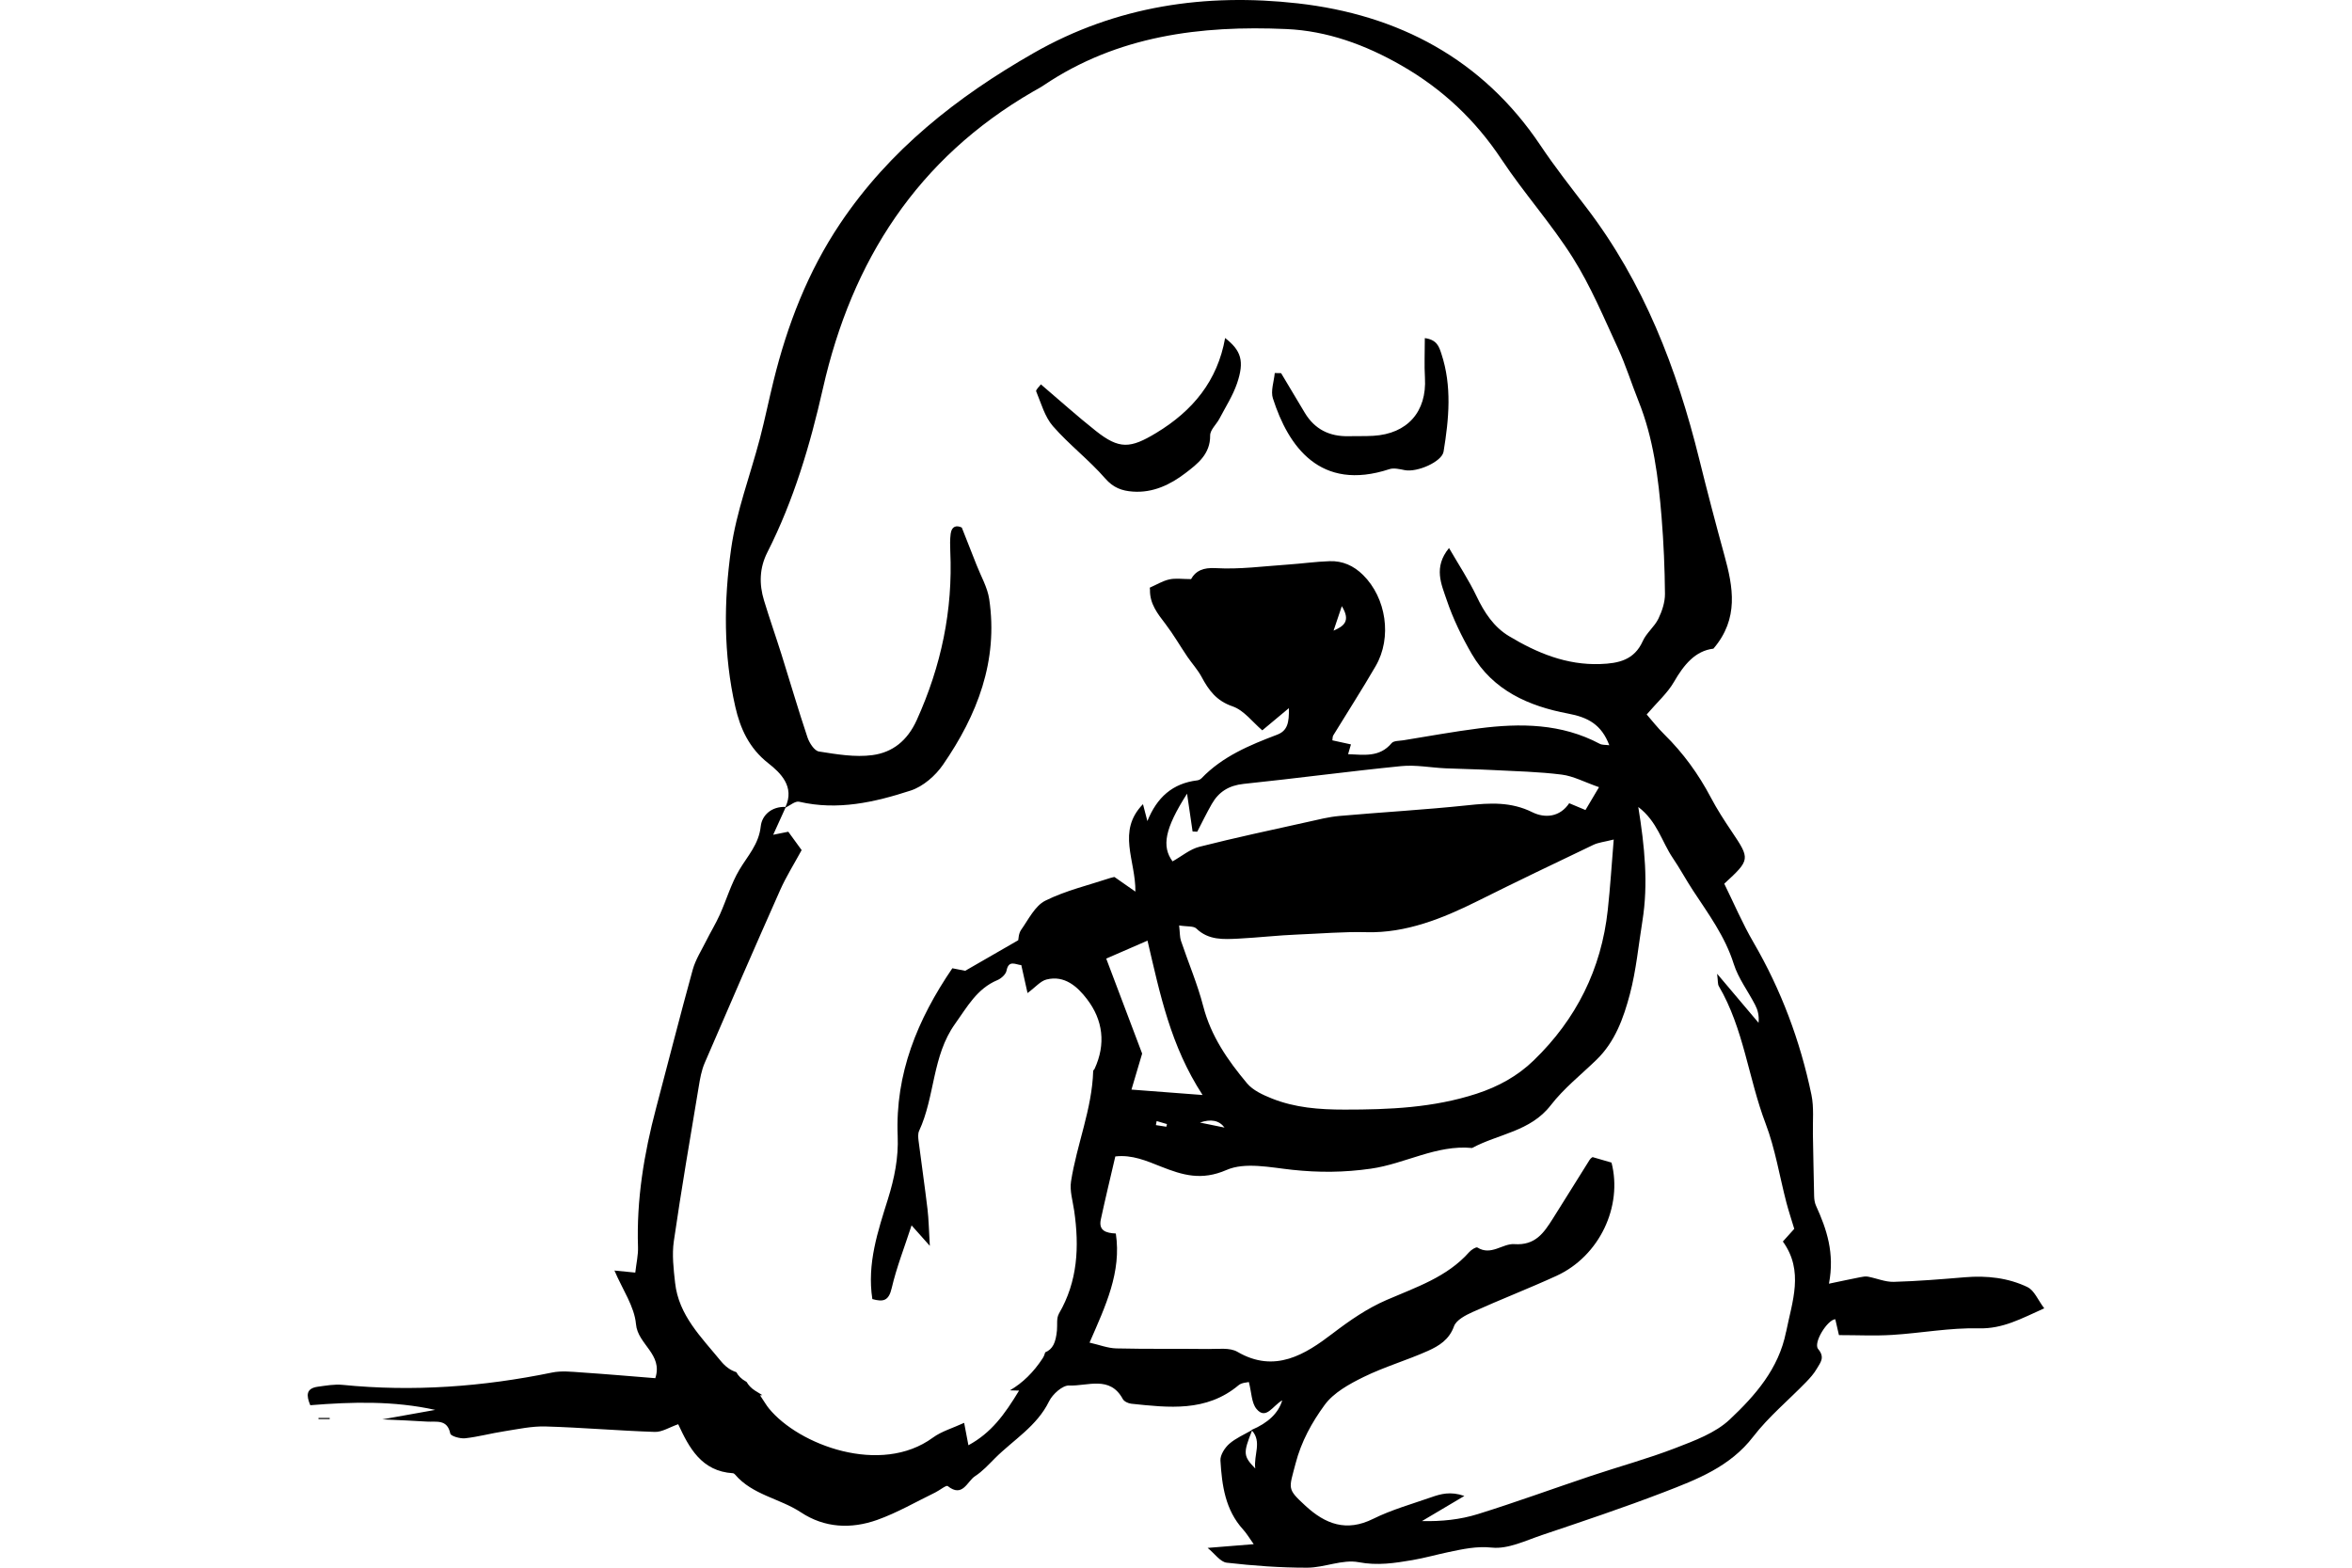 <svg width="96" height="64" viewBox="0 0 96 64" fill="none" xmlns="http://www.w3.org/2000/svg">
<path d="M82.766 52.55C81.967 52.165 81.095 52.069 80.204 52.143C79.236 52.224 78.266 52.304 77.296 52.331C76.947 52.34 76.597 52.185 76.245 52.119C76.143 52.1 76.031 52.121 75.926 52.142C75.556 52.214 75.188 52.294 74.651 52.406C74.891 51.154 74.558 50.179 74.124 49.225C74.069 49.105 74.049 48.962 74.046 48.828C74.024 47.987 74.014 47.146 73.996 46.305C73.985 45.767 74.044 45.212 73.936 44.693C73.479 42.498 72.703 40.418 71.57 38.471C71.117 37.693 70.763 36.857 70.378 36.077C71.443 35.097 71.44 35.072 70.677 33.938C70.376 33.492 70.082 33.036 69.831 32.56C69.327 31.603 68.704 30.742 67.932 29.983C67.657 29.713 67.419 29.405 67.212 29.168C67.644 28.664 68.06 28.297 68.323 27.842C68.729 27.139 69.192 26.569 69.936 26.481C70.986 25.251 70.74 23.966 70.381 22.662C70.024 21.361 69.681 20.056 69.357 18.746C68.442 15.041 67.091 11.534 64.748 8.47C64.111 7.637 63.462 6.812 62.88 5.942C60.511 2.401 57.063 0.599 52.968 0.137C49.218 -0.285 45.565 0.235 42.189 2.165C39.063 3.952 36.303 6.123 34.285 9.137C32.974 11.093 32.136 13.263 31.575 15.542C31.381 16.327 31.221 17.121 31.016 17.903C30.623 19.403 30.058 20.876 29.842 22.401C29.538 24.542 29.526 26.725 30.013 28.857C30.213 29.731 30.57 30.54 31.357 31.157C31.858 31.55 32.446 32.115 32.061 32.943C31.495 32.918 31.1 33.28 31.051 33.733C30.973 34.468 30.518 34.936 30.178 35.509C29.84 36.078 29.653 36.734 29.379 37.343C29.215 37.706 29.006 38.048 28.828 38.404C28.634 38.794 28.39 39.173 28.275 39.586C27.756 41.466 27.278 43.356 26.778 45.242C26.286 47.099 25.976 48.979 26.041 50.911C26.052 51.237 25.974 51.565 25.93 51.953C25.63 51.923 25.395 51.9 25.079 51.869C25.412 52.651 25.896 53.337 25.959 54.06C26.031 54.888 27.072 55.285 26.747 56.264C25.744 56.184 24.746 56.097 23.747 56.03C23.343 56.003 22.924 55.953 22.536 56.033C19.706 56.614 16.86 56.824 13.98 56.536C13.65 56.504 13.307 56.567 12.973 56.612C12.479 56.681 12.503 56.976 12.664 57.367C14.382 57.228 16.075 57.184 17.765 57.558C17.113 57.674 16.461 57.792 15.604 57.945C16.351 57.981 16.889 57.999 17.427 58.036C17.805 58.061 18.256 57.923 18.379 58.524C18.402 58.631 18.782 58.739 18.985 58.717C19.519 58.658 20.043 58.514 20.575 58.432C21.138 58.344 21.709 58.218 22.273 58.235C23.758 58.278 25.24 58.408 26.726 58.457C27.022 58.467 27.326 58.266 27.682 58.143C28.124 59.099 28.63 60.065 29.916 60.144C29.945 60.146 29.981 60.172 30.001 60.196C30.712 61.032 31.823 61.169 32.688 61.739C33.663 62.384 34.743 62.425 35.802 62.05C36.622 61.758 37.388 61.311 38.175 60.929C38.353 60.843 38.621 60.619 38.682 60.668C39.294 61.155 39.473 60.475 39.798 60.264C40.102 60.067 40.355 59.789 40.614 59.529C41.368 58.776 42.322 58.226 42.819 57.208C42.962 56.916 43.371 56.548 43.642 56.562C44.387 56.595 45.302 56.142 45.828 57.114C45.882 57.214 46.05 57.293 46.173 57.306C47.703 57.466 49.238 57.654 50.556 56.55C50.687 56.44 50.908 56.44 50.974 56.421C51.085 56.847 51.08 57.269 51.285 57.518C51.675 57.99 51.955 57.375 52.337 57.169C52.182 57.686 51.763 58.089 51.08 58.378C51.08 58.378 51.086 58.385 51.089 58.389C50.779 58.567 50.44 58.712 50.176 58.942C49.991 59.105 49.801 59.4 49.814 59.624C49.874 60.636 50.009 61.64 50.739 62.442C50.883 62.6 50.994 62.791 51.172 63.04C50.494 63.094 49.933 63.14 49.291 63.192C49.58 63.425 49.807 63.766 50.071 63.796C51.161 63.921 52.261 64.002 53.358 64C54.059 63.999 54.796 63.65 55.455 63.776C56.226 63.923 56.926 63.813 57.65 63.69C58.148 63.605 58.638 63.465 59.133 63.361C59.712 63.241 60.257 63.115 60.896 63.18C61.554 63.248 62.269 62.893 62.94 62.667C64.605 62.106 66.273 61.549 67.913 60.918C69.26 60.398 70.611 59.884 71.559 58.652C72.184 57.84 72.994 57.169 73.713 56.428C73.877 56.259 74.04 56.078 74.155 55.877C74.295 55.634 74.504 55.422 74.211 55.074C73.997 54.818 74.593 53.874 74.91 53.857C74.96 54.079 75.012 54.299 75.059 54.505C75.826 54.505 76.532 54.541 77.234 54.497C78.415 54.424 79.594 54.199 80.77 54.229C81.747 54.253 82.491 53.836 83.438 53.412C83.178 53.066 83.031 52.68 82.762 52.551L82.766 52.55ZM51.235 59.951C50.744 59.444 50.736 59.326 51.103 58.403C51.513 58.873 51.165 59.386 51.235 59.951ZM43.22 53.636C43.114 53.816 43.163 54.086 43.141 54.313C43.092 54.818 42.969 55.081 42.661 55.209C42.64 55.295 42.605 55.379 42.555 55.456C42.186 56.018 41.746 56.456 41.221 56.76C41.344 56.763 41.468 56.766 41.595 56.77C40.999 57.753 40.464 58.492 39.527 59.002C39.469 58.697 39.425 58.468 39.353 58.087C38.888 58.302 38.433 58.43 38.076 58.691C35.951 60.248 32.603 58.994 31.383 57.497C31.281 57.372 31.201 57.229 31.024 56.965C31.055 56.962 31.083 56.957 31.113 56.954C31.014 56.891 30.912 56.831 30.814 56.769C30.66 56.67 30.549 56.55 30.475 56.419C30.465 56.413 30.456 56.406 30.446 56.4C30.259 56.297 30.132 56.164 30.054 56.018C29.817 55.944 29.61 55.794 29.415 55.556C28.625 54.588 27.702 53.701 27.555 52.37C27.493 51.808 27.423 51.224 27.503 50.672C27.808 48.567 28.169 46.471 28.518 44.373C28.572 44.041 28.631 43.699 28.763 43.394C29.777 41.037 30.8 38.684 31.842 36.339C32.087 35.787 32.413 35.27 32.72 34.705C32.56 34.485 32.378 34.234 32.175 33.955C32.029 33.984 31.818 34.027 31.559 34.079C31.75 33.658 31.908 33.313 32.061 32.972C32.249 32.881 32.459 32.694 32.617 32.73C34.191 33.097 35.703 32.752 37.173 32.273C37.678 32.108 38.181 31.669 38.489 31.221C39.888 29.194 40.751 26.982 40.376 24.457C40.305 23.978 40.039 23.527 39.859 23.064C39.666 22.569 39.469 22.076 39.257 21.537C39.039 21.433 38.843 21.478 38.802 21.797C38.773 22.03 38.777 22.269 38.787 22.505C38.897 24.915 38.415 27.194 37.418 29.397C37.035 30.242 36.429 30.716 35.613 30.827C34.9 30.923 34.146 30.793 33.424 30.679C33.238 30.649 33.033 30.328 32.957 30.099C32.581 28.978 32.251 27.843 31.897 26.716C31.665 25.98 31.408 25.25 31.184 24.511C30.981 23.845 30.996 23.19 31.321 22.548C32.396 20.428 33.066 18.169 33.588 15.861C34.77 10.634 37.447 6.467 42.164 3.739C42.31 3.655 42.461 3.577 42.601 3.482C45.61 1.455 49.009 1.03 52.506 1.186C54.167 1.259 55.727 1.826 57.199 2.671C58.883 3.637 60.22 4.9 61.291 6.513C62.204 7.889 63.321 9.132 64.199 10.526C64.926 11.681 65.459 12.96 66.034 14.204C66.358 14.904 66.587 15.648 66.875 16.366C67.489 17.892 67.689 19.502 67.82 21.12C67.904 22.157 67.949 23.2 67.958 24.241C67.961 24.583 67.84 24.948 67.689 25.26C67.528 25.589 67.201 25.839 67.053 26.17C66.705 26.949 66.062 27.083 65.319 27.109C63.942 27.159 62.734 26.657 61.592 25.97C60.971 25.597 60.585 25.006 60.27 24.347C59.955 23.686 59.547 23.069 59.144 22.373C58.496 23.161 58.835 23.859 59.048 24.491C59.305 25.255 59.666 25.996 60.07 26.695C60.937 28.191 62.409 28.831 63.998 29.13C64.819 29.284 65.365 29.578 65.686 30.424C65.527 30.403 65.394 30.418 65.297 30.366C63.731 29.533 62.056 29.518 60.361 29.736C59.329 29.868 58.306 30.056 57.278 30.222C57.114 30.248 56.884 30.237 56.8 30.339C56.307 30.93 55.664 30.812 55.024 30.789C55.062 30.662 55.094 30.552 55.141 30.39C54.885 30.335 54.633 30.279 54.382 30.224C54.396 30.141 54.388 30.072 54.417 30.025C54.994 29.08 55.595 28.149 56.15 27.192C56.828 26.023 56.581 24.407 55.634 23.472C55.251 23.093 54.797 22.891 54.27 22.91C53.698 22.929 53.13 23.01 52.558 23.049C51.581 23.115 50.599 23.25 49.629 23.194C49.1 23.163 48.802 23.305 48.615 23.642C48.264 23.642 47.985 23.597 47.728 23.654C47.458 23.713 47.21 23.868 46.93 23.991C46.932 24.002 46.938 24.043 46.938 24.083C46.927 24.65 47.249 25.054 47.571 25.474C47.894 25.897 48.162 26.364 48.462 26.807C48.651 27.085 48.884 27.337 49.042 27.63C49.334 28.176 49.649 28.611 50.307 28.836C50.776 28.997 51.131 29.486 51.522 29.816C51.877 29.52 52.179 29.268 52.607 28.91C52.623 29.515 52.543 29.836 52.127 29.994C51.004 30.42 49.901 30.879 49.045 31.769C49.001 31.815 48.929 31.851 48.866 31.858C47.856 31.981 47.222 32.554 46.832 33.52C46.782 33.327 46.732 33.136 46.652 32.829C45.575 33.938 46.357 35.114 46.343 36.4C45.999 36.161 45.782 36.008 45.49 35.804C45.508 35.8 45.412 35.812 45.322 35.842C44.432 36.137 43.501 36.355 42.668 36.769C42.244 36.98 41.98 37.534 41.679 37.96C41.572 38.112 41.572 38.339 41.56 38.385C40.79 38.829 40.135 39.205 39.396 39.632C39.321 39.617 39.102 39.574 38.871 39.529C37.441 41.627 36.536 43.839 36.64 46.377C36.677 47.267 36.507 48.102 36.241 48.954C35.834 50.261 35.382 51.581 35.606 53.034C36.057 53.159 36.275 53.106 36.396 52.587C36.593 51.74 36.916 50.922 37.207 50.025C37.449 50.296 37.615 50.483 37.952 50.861C37.913 50.207 37.907 49.784 37.858 49.368C37.747 48.434 37.611 47.503 37.492 46.57C37.476 46.438 37.462 46.283 37.514 46.169C38.167 44.767 38.041 43.111 38.984 41.796C39.476 41.11 39.873 40.362 40.711 40.012C40.866 39.947 41.053 39.778 41.082 39.629C41.172 39.172 41.452 39.381 41.686 39.401C41.762 39.742 41.838 40.079 41.94 40.541C42.272 40.295 42.47 40.049 42.714 39.988C43.456 39.801 43.981 40.285 44.365 40.786C45.022 41.642 45.145 42.625 44.675 43.639C44.66 43.669 44.62 43.693 44.62 43.722C44.574 45.276 43.952 46.715 43.716 48.228C43.656 48.612 43.786 49.028 43.844 49.427C44.056 50.892 43.993 52.31 43.218 53.634L43.22 53.636ZM46.182 44.483C46.368 43.857 46.492 43.438 46.618 43.012C46.148 41.769 45.673 40.513 45.152 39.134C45.615 38.933 46.15 38.701 46.837 38.401C47.352 40.596 47.775 42.689 49.085 44.703C47.999 44.62 47.155 44.556 46.181 44.482L46.182 44.483ZM47.631 45.89C47.623 45.926 47.615 45.962 47.607 45.998C47.464 45.975 47.321 45.954 47.179 45.932C47.189 45.877 47.2 45.821 47.21 45.766C47.35 45.808 47.491 45.849 47.631 45.89ZM48.451 32.4C48.54 33.01 48.609 33.477 48.677 33.945C48.74 33.948 48.804 33.951 48.867 33.954C49.064 33.576 49.249 33.191 49.46 32.823C49.744 32.325 50.158 32.066 50.758 32.002C52.905 31.779 55.045 31.49 57.194 31.276C57.787 31.217 58.396 31.339 58.999 31.366C59.639 31.395 60.279 31.403 60.919 31.436C61.862 31.485 62.81 31.505 63.744 31.623C64.22 31.683 64.674 31.93 65.266 32.136C65.015 32.56 64.88 32.787 64.713 33.069C64.489 32.976 64.289 32.892 64.049 32.791C63.671 33.358 63.062 33.415 62.543 33.158C61.669 32.725 60.811 32.778 59.894 32.876C58.153 33.06 56.404 33.157 54.66 33.312C54.226 33.351 53.799 33.461 53.372 33.556C51.898 33.884 50.42 34.197 48.957 34.569C48.572 34.666 48.234 34.955 47.859 35.165C47.414 34.558 47.532 33.843 48.452 32.4H48.451ZM49.981 46.033C49.688 45.973 49.393 45.913 48.977 45.828C49.43 45.671 49.764 45.74 49.981 46.033ZM49.111 41.078C48.877 40.171 48.503 39.3 48.203 38.408C48.152 38.257 48.162 38.087 48.128 37.781C48.461 37.835 48.717 37.797 48.831 37.907C49.333 38.392 49.943 38.348 50.548 38.319C51.359 38.278 52.166 38.183 52.976 38.151C53.91 38.115 54.836 38.031 55.784 38.056C57.375 38.098 58.875 37.501 60.307 36.786C61.875 36.003 63.455 35.246 65.035 34.491C65.24 34.392 65.482 34.371 65.866 34.273C65.782 35.297 65.724 36.227 65.623 37.151C65.362 39.562 64.337 41.611 62.601 43.29C61.945 43.926 61.164 44.359 60.265 44.652C58.5 45.225 56.711 45.3 54.879 45.299C53.846 45.299 52.862 45.224 51.914 44.846C51.547 44.699 51.139 44.514 50.897 44.223C50.116 43.29 49.426 42.3 49.112 41.08L49.111 41.078ZM54.431 25.746C54.526 25.465 54.621 25.183 54.768 24.746C55.153 25.374 54.826 25.571 54.431 25.746ZM72.899 54.378C72.601 55.881 71.64 56.973 70.602 57.95C70.014 58.504 69.16 58.816 68.38 59.118C67.252 59.553 66.078 59.872 64.929 60.257C63.392 60.772 61.868 61.331 60.321 61.812C59.605 62.035 58.847 62.116 58.04 62.097C58.569 61.784 59.099 61.469 59.77 61.071C59.199 60.873 58.803 60.99 58.417 61.125C57.62 61.404 56.797 61.634 56.045 62.007C54.951 62.551 54.094 62.219 53.286 61.475C52.515 60.767 52.611 60.789 52.879 59.752C53.112 58.85 53.548 58.065 54.066 57.357C54.434 56.853 55.075 56.501 55.66 56.214C56.505 55.799 57.422 55.535 58.283 55.149C58.731 54.948 59.151 54.693 59.347 54.144C59.439 53.889 59.818 53.693 60.108 53.562C61.241 53.051 62.403 52.602 63.533 52.084C65.289 51.277 66.236 49.248 65.776 47.462C65.524 47.389 65.303 47.326 65.007 47.239C65.022 47.226 64.93 47.275 64.882 47.351C64.377 48.15 63.885 48.957 63.378 49.755C63.014 50.328 62.669 50.851 61.809 50.791C61.332 50.757 60.861 51.28 60.303 50.929C60.249 50.896 60.051 51.022 59.968 51.116C59.06 52.14 57.801 52.548 56.602 53.068C55.799 53.416 55.097 53.902 54.389 54.442C53.286 55.284 52.039 56.083 50.506 55.187C50.193 55.005 49.717 55.077 49.316 55.072C48.065 55.057 46.814 55.078 45.564 55.048C45.218 55.04 44.875 54.903 44.471 54.812C45.126 53.31 45.781 51.936 45.544 50.357C45.139 50.339 44.833 50.239 44.932 49.781C45.114 48.934 45.319 48.09 45.523 47.211C46.207 47.131 46.803 47.394 47.381 47.623C48.271 47.975 49.038 48.21 50.063 47.763C50.819 47.433 51.852 47.661 52.75 47.757C53.827 47.873 54.857 47.867 55.95 47.711C57.355 47.512 58.628 46.726 60.086 46.866C61.156 46.288 62.466 46.197 63.298 45.119C63.829 44.431 64.533 43.876 65.163 43.265C65.924 42.527 66.268 41.558 66.526 40.585C66.783 39.61 66.877 38.593 67.038 37.594C67.281 36.078 67.131 34.568 66.869 32.945C67.645 33.535 67.83 34.366 68.273 35.02C68.567 35.453 68.816 35.917 69.103 36.355C69.732 37.312 70.412 38.229 70.765 39.352C70.952 39.945 71.353 40.468 71.642 41.032C71.747 41.235 71.806 41.461 71.778 41.756C71.255 41.138 70.733 40.519 70.086 39.753C70.125 40.067 70.109 40.18 70.155 40.257C71.175 41.996 71.362 44.019 72.066 45.87C72.459 46.903 72.634 48.02 72.915 49.097C73.006 49.442 73.118 49.78 73.235 50.167C73.107 50.309 72.956 50.477 72.77 50.684C73.641 51.893 73.15 53.13 72.901 54.38L72.899 54.378ZM13 57.887H13.457V57.934H13V57.887ZM42.293 15.979C42.267 15.917 42.423 15.78 42.485 15.691C43.254 16.346 43.971 16.993 44.727 17.591C45.685 18.35 46.134 18.315 47.193 17.674C48.683 16.773 49.695 15.551 50.005 13.799C50.66 14.312 50.801 14.74 50.491 15.652C50.319 16.155 50.023 16.614 49.774 17.09C49.651 17.324 49.391 17.55 49.394 17.778C49.403 18.54 48.875 18.94 48.386 19.314C47.77 19.785 47.06 20.129 46.237 20.069C45.798 20.038 45.443 19.915 45.111 19.533C44.452 18.776 43.637 18.154 42.977 17.398C42.643 17.015 42.496 16.465 42.294 15.978L42.293 15.979ZM51.956 16.269C51.857 15.962 51.999 15.578 52.031 15.229C52.117 15.231 52.203 15.232 52.29 15.234C52.613 15.775 52.934 16.316 53.259 16.856C53.664 17.527 54.268 17.825 55.041 17.807C55.379 17.799 55.717 17.812 56.054 17.792C57.449 17.71 58.241 16.803 58.161 15.426C58.131 14.904 58.156 14.379 58.156 13.803C58.654 13.871 58.735 14.151 58.831 14.439C59.269 15.764 59.14 17.102 58.921 18.438C58.854 18.848 57.848 19.293 57.336 19.193C57.131 19.153 56.896 19.093 56.713 19.152C53.876 20.086 52.58 18.213 51.957 16.268L51.956 16.269Z" fill="black"/>
</svg>
